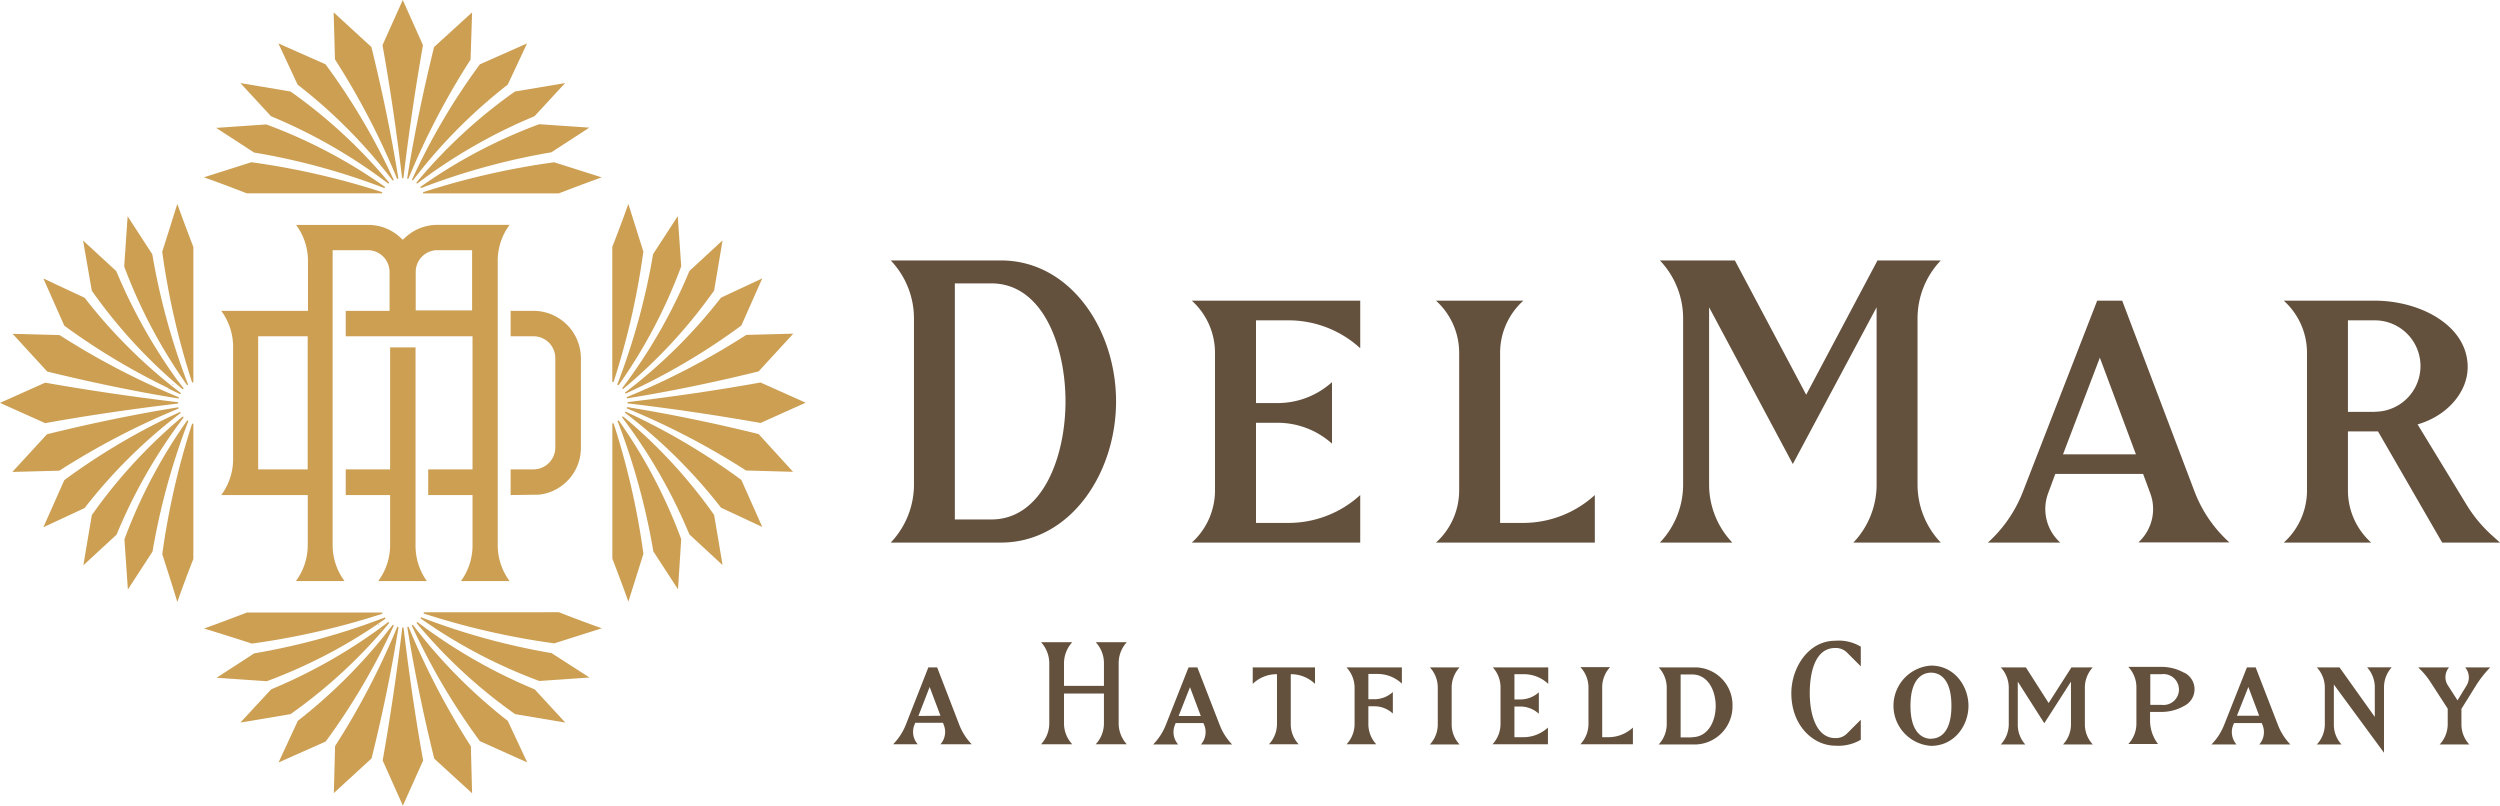 <?xml version="1.0" encoding="utf-8"?><svg id="Layer_1" data-name="Layer 1" xmlns="http://www.w3.org/2000/svg" viewBox="0 0 420.72 135.58"><defs><style>.cls-1{fill:#64513d;}.cls-2{fill:#cc9f53;}</style></defs><title>DelMarLogo_web_02</title><path class="cls-1" d="M195.18,113.76h-5.24a5.14,5.14,0,0,1,1.39,3.54v3.81h-6.72V117.3a5.25,5.25,0,0,1,1.39-3.54h-5.26a5.25,5.25,0,0,1,1.39,3.54v10.11a5.13,5.13,0,0,1-1.39,3.53H186a5.14,5.14,0,0,1-1.39-3.54v-5h6.72v5a5.14,5.14,0,0,1-1.39,3.54h5.24a5.17,5.17,0,0,1-1.37-3.51V117.28A5.18,5.18,0,0,1,195.18,113.76Z" transform="translate(-5.55 -5.69)"/><path class="cls-1" d="M207.05,118h-1.48l-3.82,9.67a9.85,9.85,0,0,1-2.15,3.31h4.23a3.13,3.13,0,0,1-.58-3.22l.15-.39h4.67l.16.39a3.17,3.17,0,0,1-.58,3.22h5.26a9.68,9.68,0,0,1-2.1-3.29Zm-3.15,8.18,1.91-4.84,1.82,4.84Z" transform="translate(-5.55 -5.69)"/><path class="cls-1" d="M163.26,118h-1.48L158,127.63a9.85,9.85,0,0,1-2.15,3.31H160a3.13,3.13,0,0,1-.58-3.22l.15-.39h4.67l.15.39a3.15,3.15,0,0,1-.57,3.22h5.26a9.68,9.68,0,0,1-2.1-3.29Zm-3.15,8.18L162,121.3l1.82,4.84Z" transform="translate(-5.55 -5.69)"/><path class="cls-1" d="M216.37,120.78a5.75,5.75,0,0,1,4-1.63h.08v8.38a5,5,0,0,1-1.35,3.41h5a4.94,4.94,0,0,1-1.33-3.39v-8.4h.08a5.78,5.78,0,0,1,4,1.63V118H216.37Z" transform="translate(-5.55 -5.69)"/><path class="cls-1" d="M233.51,121.38v6.15a5,5,0,0,1-1.35,3.41h5a5,5,0,0,1-1.33-3.39v-3h1a4.57,4.57,0,0,1,3.12,1.22v-3.62a4.6,4.6,0,0,1-3.12,1.21h-1v-4.25h1.54a5.93,5.93,0,0,1,4.1,1.63V118h-9.33A5,5,0,0,1,233.51,121.38Z" transform="translate(-5.55 -5.69)"/><path class="cls-1" d="M251.18,118h-5a5,5,0,0,1,1.33,3.4v6.19a4.94,4.94,0,0,1-1.33,3.39h5a4.94,4.94,0,0,1-1.33-3.39v-6.19A5,5,0,0,1,251.18,118Z" transform="translate(-5.55 -5.69)"/><path class="cls-1" d="M258.07,121.38v6.15a5,5,0,0,1-1.35,3.41h9.33v-2.81a6.05,6.05,0,0,1-4.1,1.62h-1.54v-5.16h1a4.59,4.59,0,0,1,3.11,1.22v-3.62a4.63,4.63,0,0,1-3.11,1.21h-1v-4.25H262a5.93,5.93,0,0,1,4.1,1.63V118h-9.33A5,5,0,0,1,258.07,121.38Z" transform="translate(-5.55 -5.69)"/><path class="cls-1" d="M275.18,129.75v-8.39a5,5,0,0,1,1.33-3.4h-5a5,5,0,0,1,1.36,3.42v6.15a5,5,0,0,1-1.36,3.41h8.84v-2.81a6.07,6.07,0,0,1-4.16,1.62Z" transform="translate(-5.55 -5.69)"/><path class="cls-1" d="M290.81,118h-6.13a5,5,0,0,1,1.36,3.42v6.15a5,5,0,0,1-1.36,3.41h6.13a6.41,6.41,0,0,0,6.3-6.47A6.34,6.34,0,0,0,290.81,118Zm-.53,11.79h-1.9v-10.6h1.9c2.74,0,4,2.76,4,5.32S293,129.75,290.28,129.75Z" transform="translate(-5.55 -5.69)"/><path class="cls-1" d="M314.4,113.52c-4.56,0-7.39,4.59-7.39,8.83,0,5.53,3.76,8.83,7.39,8.83a7.44,7.44,0,0,0,4.3-1v-3.37l-2.24,2.24a2.63,2.63,0,0,1-2.06.85c-3.16,0-4.29-3.91-4.29-7.58,0-2.28.42-7.58,4.29-7.58a2.67,2.67,0,0,1,2.06.85l2.24,2.24v-3.34l-.05,0A7.15,7.15,0,0,0,314.4,113.52Z" transform="translate(-5.55 -5.69)"/><path class="cls-1" d="M330.52,117.7a6.77,6.77,0,0,0,0,13.51c3.94,0,6.3-3.43,6.3-6.74S334.46,117.7,330.52,117.7Zm0,12.32c-1,0-3.46-.54-3.46-5.55s2.42-5.58,3.46-5.58,3.43.54,3.43,5.58S331.55,130,330.52,130Z" transform="translate(-5.55 -5.69)"/><path class="cls-1" d="M357.74,118h-3.59L350.31,124,346.48,118h-4.23a5,5,0,0,1,1.35,3.42v6.14a5,5,0,0,1-1.35,3.42h4.14a4.88,4.88,0,0,1-1.27-3.3v-7.28l4.46,7,4.49-7v7.18a4.94,4.94,0,0,1-1.33,3.39h5a4.94,4.94,0,0,1-1.33-3.39v-6.19A5,5,0,0,1,357.74,118Z" transform="translate(-5.55 -5.69)"/><path class="cls-1" d="M373.13,118.92a7.63,7.63,0,0,0-3.81-1h-5.6a5,5,0,0,1,1.36,3.42v6.15a5,5,0,0,1-1.36,3.41h5a6.52,6.52,0,0,1-1.34-3.89V125.5h1.9a7.63,7.63,0,0,0,3.81-1,3.12,3.12,0,0,0,0-5.63Zm-3.81,5.39h-1.9v-5.16h1.9a2.6,2.6,0,1,1,0,5.16Z" transform="translate(-5.55 -5.69)"/><path class="cls-1" d="M385.15,118h-1.47l-3.83,9.67a9.7,9.7,0,0,1-2.15,3.31h4.23a3.17,3.17,0,0,1-.58-3.22l.16-.39h4.67l.15.39a3.13,3.13,0,0,1-.58,3.22H391a9.83,9.83,0,0,1-2.1-3.29ZM382,126.14l1.92-4.84,1.82,4.84Z" transform="translate(-5.55 -5.69)"/><path class="cls-1" d="M405.2,121.34v5L399.26,118h-3.82a5,5,0,0,1,1.35,3.42v6.14a5,5,0,0,1-1.35,3.42h4.17a4.86,4.86,0,0,1-1.3-3.32v-6.78l.14.2,8.3,11.29v-11a5,5,0,0,1,1.3-3.38H403.9A5,5,0,0,1,405.2,121.34Z" transform="translate(-5.55 -5.69)"/><path class="cls-1" d="M420.68,121l-1.56,2.55L417.48,121a2.53,2.53,0,0,1,.22-3h-5.2l.39.39a12.61,12.61,0,0,1,1.72,2.14l2.86,4.42v2.61a5,5,0,0,1-1.36,3.42h5a4.94,4.94,0,0,1-1.33-3.39v-2.61l2.41-3.87a18.79,18.79,0,0,1,2.44-3.11h-4.23A2.62,2.62,0,0,1,420.68,121Z" transform="translate(-5.55 -5.69)"/><path class="cls-1" d="M193.37,73.24c0-12.14-7.74-23.72-19.38-23.72H155.45a14.15,14.15,0,0,1,3.91,9.77V87.2A14.15,14.15,0,0,1,155.45,97H174C185.63,97,193.37,85.39,193.37,73.24Zm-21,19.87h-6.13V53.38h6.13c8.66,0,12.49,10.53,12.49,19.86S181,93.11,172.38,93.11Z" transform="translate(-5.55 -5.69)"/><path class="cls-1" d="M206.12,97h28.34V89a17.89,17.89,0,0,1-12.08,4.69h-5.46V76.84h3.63a13.7,13.7,0,0,1,9.16,3.51V70a13.66,13.66,0,0,1-9.16,3.52h-3.63V59.6h5.46a17.89,17.89,0,0,1,12.08,4.69v-8H206.12a11.83,11.83,0,0,1,3.9,8.78V88.2A11.83,11.83,0,0,1,206.12,97Z" transform="translate(-5.55 -5.69)"/><path class="cls-1" d="M247.21,97h26.73V89a17.89,17.89,0,0,1-12.08,4.69H258V65.07a11.81,11.81,0,0,1,3.91-8.78H247.21a11.83,11.83,0,0,1,3.9,8.78V88.2A11.83,11.83,0,0,1,247.21,97Z" transform="translate(-5.55 -5.69)"/><path class="cls-1" d="M332.16,49.52H321.51l-12,22.6-12-22.6H284.89a14.14,14.14,0,0,1,3.91,9.76V87.2A14.15,14.15,0,0,1,284.89,97h12.19a14.15,14.15,0,0,1-3.91-9.77V57.4l14.09,26.38,14.1-26.38V87.2A14.15,14.15,0,0,1,317.45,97h14.71a14.15,14.15,0,0,1-3.91-9.77V59.28A14.14,14.14,0,0,1,332.16,49.52Z" transform="translate(-5.55 -5.69)"/><path class="cls-1" d="M350.23,88.69l1.2-3.24h14.78l1.2,3.24a7.6,7.6,0,0,1-2,8.28h15.32a22.09,22.09,0,0,1-5.88-8.6L362.69,56.29h-4.21L346,88.39A22.48,22.48,0,0,1,340.09,97h12.18A7.6,7.6,0,0,1,350.23,88.69Zm8.7-22.81L365,82.15H352.73Z" transform="translate(-5.55 -5.69)"/><path class="cls-1" d="M420.58,90.53,412.4,77.11c5-1.44,8.43-5.44,8.43-9.65,0-7-8-11.17-15.63-11.17H389.88a11.81,11.81,0,0,1,3.91,8.78V88.2A11.8,11.8,0,0,1,389.88,97h14.71a11.8,11.8,0,0,1-3.91-8.77V78.29h5.06L416.54,97h9.73l-1.37-1.23A23.28,23.28,0,0,1,420.58,90.53ZM405.2,75h-4.52V59.6h4.52a7.69,7.69,0,1,1,0,15.38Z" transform="translate(-5.55 -5.69)"/><path class="cls-2" d="M35.6,69.92c.06,0,.09,0,0,0h0s0,0,0,0Z" transform="translate(-5.55 -5.69)"/><polygon class="cls-2" points="30.09 64.18 30.09 64.18 30.09 64.18 30.09 64.18"/><path class="cls-2" d="M35.64,69.87h-.07l0,0Z" transform="translate(-5.55 -5.69)"/><path class="cls-2" d="M35.6,69.92s0,0,0,0l0,0Z" transform="translate(-5.55 -5.69)"/><polygon class="cls-2" points="28.4 65.39 28.41 65.39 28.41 65.39 28.4 65.39"/><path class="cls-2" d="M34,71.08l-.09,0-.08.07a.12.12,0,0,0,.16,0v0Z" transform="translate(-5.55 -5.69)"/><path class="cls-2" d="M34,71.08v0Z" transform="translate(-5.55 -5.69)"/><path class="cls-2" d="M34.73,70.3h0a.11.11,0,0,1,0,.08.08.08,0,0,1,0,.05A.09.09,0,0,0,34.73,70.3Z" transform="translate(-5.55 -5.69)"/><path class="cls-2" d="M34.53,70.41a.1.1,0,0,0,.15,0h0a.1.1,0,0,0,0-.06.11.11,0,0,0,0-.08Z" transform="translate(-5.55 -5.69)"/><path class="cls-2" d="M34.68,70.43a.08.08,0,0,0,0-.05.1.1,0,0,1,0,.06Z" transform="translate(-5.55 -5.69)"/><path class="cls-2" d="M69.24,110.76s0-.09-.11-.09h0A.12.12,0,0,1,69.24,110.76Z" transform="translate(-5.55 -5.69)"/><polygon class="cls-2" points="63.7 105.09 63.7 105.09 63.7 105.09 63.7 105.09"/><path class="cls-2" d="M69.17,110.91a.12.12,0,0,0,.08-.14.11.11,0,0,0-.11-.09Z" transform="translate(-5.55 -5.69)"/><path class="cls-2" d="M69.24,110.76h0Z" transform="translate(-5.55 -5.69)"/><path class="cls-2" d="M69.14,110.68h0a.11.11,0,0,1,.11.09h0A.12.12,0,0,0,69.14,110.68Z" transform="translate(-5.55 -5.69)"/><polygon class="cls-2" points="64.82 106.68 64.82 106.68 64.82 106.68 64.82 106.68"/><path class="cls-2" d="M70.21,112.35h0a.11.11,0,0,1,.12,0l0,0A.11.11,0,0,0,70.21,112.35Z" transform="translate(-5.55 -5.69)"/><path class="cls-2" d="M70.37,112.37l0,0a.11.11,0,0,0-.12,0l.16.15a0,0,0,0,1,0,0A.12.12,0,0,0,70.37,112.37Z" transform="translate(-5.55 -5.69)"/><polygon class="cls-2" points="64.82 106.68 64.81 106.68 64.82 106.68 64.82 106.68"/><path class="cls-2" d="M70.37,112.37h0l0,0,0,0Z" transform="translate(-5.55 -5.69)"/><path class="cls-2" d="M75.48,97.43V64.15H71.2V84.68H63.73V89H71.2v8.48a10.15,10.15,0,0,1-2,6h8.19A10.16,10.16,0,0,1,75.48,97.43Z" transform="translate(-5.55 -5.69)"/><path class="cls-2" d="M42.78,89H57.34v8.48a10.16,10.16,0,0,1-2,6h8.19a10.16,10.16,0,0,1-2-6V47.79h5.91a3.68,3.68,0,0,1,3.67,3.67V58H63.73v4.28H85.07v22.4H77.61V89h7.46v8.48a10.15,10.15,0,0,1-1.95,6h8.19a10.16,10.16,0,0,1-2-6V49.53a10.12,10.12,0,0,1,2-6H79.15a7.92,7.92,0,0,0-5.4,2.13l-.42.38-.41-.38a7.94,7.94,0,0,0-5.14-2.12H55.38a10.16,10.16,0,0,1,2,6V58L42.78,58a10.16,10.16,0,0,1,2,6V82.94A10.12,10.12,0,0,1,42.78,89ZM75.51,51.44a3.66,3.66,0,0,1,3.65-3.65H85V57.93H75.51ZM49,62.28h8.33v22.4H49Z" transform="translate(-5.55 -5.69)"/><path class="cls-2" d="M95.35,84.68H91.48V89l4.76-.06A7.93,7.93,0,0,0,103.31,81V66a8,8,0,0,0-8-8H91.48v4.28h3.87A3.67,3.67,0,0,1,99,66V81A3.68,3.68,0,0,1,95.35,84.68Z" transform="translate(-5.55 -5.69)"/><path class="cls-2" d="M72.35,35.72a.12.12,0,0,0,.23-.06C71.39,28.26,69.87,21,68.05,13.6L61.7,7.77l.22,7.91A124.73,124.73,0,0,1,72.35,35.72Z" transform="translate(-5.55 -5.69)"/><path class="cls-2" d="M69.76,38.23a.12.12,0,0,0,0-.24,128,128,0,0,0-21.9-5l-8,2.54c2.29.79,5.95,2.2,7.24,2.7Z" transform="translate(-5.55 -5.69)"/><path class="cls-2" d="M71.57,36a.11.11,0,0,0,.2-.11A109.42,109.42,0,0,0,60.33,16.51L52.4,13l3.24,6.94A87.16,87.16,0,0,1,71.57,36Z" transform="translate(-5.55 -5.69)"/><path class="cls-2" d="M70.83,36.54c.11.09.26-.06.17-.16A85.81,85.81,0,0,0,54.44,21.09L46,19.67l5.16,5.58A89.06,89.06,0,0,1,70.83,36.54Z" transform="translate(-5.55 -5.69)"/><path class="cls-2" d="M70.18,37.32a.12.12,0,0,0,.11-.21A86.61,86.61,0,0,0,50.37,26.63l-8.44.58,6.38,4.15A113.3,113.3,0,0,1,70.18,37.32Z" transform="translate(-5.55 -5.69)"/><path class="cls-2" d="M74.3,35.72a124.8,124.8,0,0,1,10.44-20L85,7.77,78.6,13.6C76.78,21,75.27,28.26,74.08,35.66,74.05,35.79,74.25,35.84,74.3,35.72Z" transform="translate(-5.55 -5.69)"/><path class="cls-2" d="M76.86,38a.12.12,0,0,0,0,.24H99.57c1.29-.5,5-1.91,7.24-2.7l-8-2.54A127.77,127.77,0,0,0,76.86,38Z" transform="translate(-5.55 -5.69)"/><path class="cls-2" d="M75.08,36A87.8,87.8,0,0,1,91,19.93s3-6.4,3.25-6.94l-7.94,3.52A109.33,109.33,0,0,0,74.89,35.92.11.11,0,0,0,75.08,36Z" transform="translate(-5.55 -5.69)"/><path class="cls-2" d="M75.66,36.38a.11.11,0,0,0,.16.16A89.38,89.38,0,0,1,95.5,25.25l5.15-5.58-8.44,1.42A85.73,85.73,0,0,0,75.66,36.38Z" transform="translate(-5.55 -5.69)"/><path class="cls-2" d="M76.36,37.11a.12.12,0,0,0,.11.21,113.7,113.7,0,0,1,21.87-6l6.39-4.15-8.44-.58A86.69,86.69,0,0,0,76.36,37.11Z" transform="translate(-5.55 -5.69)"/><path class="cls-2" d="M73.33,35.69a.13.13,0,0,0,.12-.11c.88-7.41,2-15,3.28-22.29l-3.4-7.6-3.41,7.6c1.32,7.33,2.41,14.88,3.29,22.29A.12.12,0,0,0,73.33,35.69Z" transform="translate(-5.55 -5.69)"/><path class="cls-2" d="M111.1,72.49a.12.12,0,0,0,.06.23c7.4-1.2,14.69-2.71,22.06-4.53l5.83-6.35-7.91.21A124.8,124.8,0,0,1,111.1,72.49Z" transform="translate(-5.55 -5.69)"/><path class="cls-2" d="M108.82,69.93a126.83,126.83,0,0,0,5-21.9L111.29,40c-.79,2.29-2.2,6-2.7,7.24V69.89A.12.12,0,0,0,108.82,69.93Z" transform="translate(-5.55 -5.69)"/><path class="cls-2" d="M110.79,71.71a.11.11,0,0,0,.11.19,108.73,108.73,0,0,0,19.41-11.43l3.52-7.93-6.94,3.24A87.8,87.8,0,0,1,110.79,71.71Z" transform="translate(-5.55 -5.69)"/><path class="cls-2" d="M110.44,71.13a85.73,85.73,0,0,0,15.29-16.55s1.12-6.64,1.42-8.44l-5.58,5.15A89.39,89.39,0,0,1,110.27,71,.12.12,0,0,0,110.44,71.13Z" transform="translate(-5.55 -5.69)"/><path class="cls-2" d="M109.71,70.43a86.61,86.61,0,0,0,10.48-19.92l-.58-8.45-4.15,6.39a113.5,113.5,0,0,1-6,21.87A.12.12,0,0,0,109.71,70.43Z" transform="translate(-5.55 -5.69)"/><path class="cls-2" d="M133.22,78.74c-7.37-1.82-14.66-3.33-22.06-4.53a.12.12,0,0,0-.06.23,125.54,125.54,0,0,1,20,10.43l7.91.22Z" transform="translate(-5.55 -5.69)"/><path class="cls-2" d="M113.83,98.89a126.72,126.72,0,0,0-5-21.89.12.12,0,0,0-.23,0V99.7c.5,1.29,1.91,5,2.7,7.24Z" transform="translate(-5.55 -5.69)"/><path class="cls-2" d="M130.31,86.46A109.42,109.42,0,0,0,110.9,75a.11.11,0,0,0-.11.2,87.48,87.48,0,0,1,16.1,15.93l6.94,3.24Z" transform="translate(-5.55 -5.69)"/><path class="cls-2" d="M127.15,100.79c-.3-1.8-1.42-8.44-1.42-8.44A85.43,85.43,0,0,0,110.44,75.8a.12.12,0,0,0-.17.16,89.53,89.53,0,0,1,11.3,19.67Z" transform="translate(-5.55 -5.69)"/><path class="cls-2" d="M120.19,96.42A86.61,86.61,0,0,0,109.71,76.5a.12.12,0,0,0-.21.11,113.3,113.3,0,0,1,6,21.87l4.15,6.39Z" transform="translate(-5.55 -5.69)"/><path class="cls-2" d="M133.54,70.06c-7.34,1.32-14.89,2.41-22.3,3.29a.11.11,0,0,0-.11.11.12.12,0,0,0,.11.12c7.41.88,15,2,22.3,3.29l7.59-3.41Z" transform="translate(-5.55 -5.69)"/><path class="cls-2" d="M74.1,111.3c1.2,7.39,2.71,14.69,4.53,22.06L85,139.19l-.21-7.91a125.22,125.22,0,0,1-10.44-20A.12.12,0,0,0,74.1,111.3Z" transform="translate(-5.55 -5.69)"/><path class="cls-2" d="M76.93,108.73a.12.12,0,0,0,0,.23,126.83,126.83,0,0,0,21.9,5c1.86-.6,6.71-2.12,8-2.54-2.28-.79-6-2.21-7.23-2.7Z" transform="translate(-5.55 -5.69)"/><path class="cls-2" d="M94.28,134,91,127a87.83,87.83,0,0,1-15.93-16.11.12.12,0,0,0-.2.11,109.84,109.84,0,0,0,11.44,19.42Z" transform="translate(-5.55 -5.69)"/><path class="cls-2" d="M95.53,121.7a89,89,0,0,1-19.68-11.29.12.12,0,0,0-.16.17,86,86,0,0,0,16.55,15.29l8.44,1.42Z" transform="translate(-5.55 -5.69)"/><path class="cls-2" d="M98.37,115.6a114,114,0,0,1-21.87-6,.11.11,0,0,0-.11.2,86.61,86.61,0,0,0,19.92,10.49l8.45-.58Z" transform="translate(-5.55 -5.69)"/><path class="cls-2" d="M72.61,111.3a.12.12,0,0,0-.23-.06,125.22,125.22,0,0,1-10.44,20l-.21,7.91,6.35-5.83C69.9,126,71.41,118.69,72.61,111.3Z" transform="translate(-5.55 -5.69)"/><path class="cls-2" d="M47.92,114a126.83,126.83,0,0,0,21.9-5,.12.12,0,0,0,0-.23H47.11c-1.28.49-5,1.91-7.23,2.7C41.21,111.85,46.06,113.37,47.92,114Z" transform="translate(-5.55 -5.69)"/><path class="cls-2" d="M71.8,111a.12.12,0,0,0-.2-.11c-.4.53-.8,1-1.21,1.57,0,0,0,0,0,0h0A89.59,89.59,0,0,1,55.67,127L52.43,134l7.93-3.52A109.84,109.84,0,0,0,71.8,111Z" transform="translate(-5.55 -5.69)"/><path class="cls-2" d="M70.39,112.49a0,0,0,0,0,0,0h0S70.38,112.5,70.39,112.49Z" transform="translate(-5.55 -5.69)"/><path class="cls-2" d="M46,127.29l8.44-1.42A86,86,0,0,0,71,110.58a.12.12,0,0,0-.16-.17A89,89,0,0,1,51.18,121.7Zm23.66-15.67,0,0a.13.13,0,0,1,0,.15l-.11-.2a.08.08,0,0,1,.08,0,.09.09,0,0,0-.09,0h0A.11.11,0,0,1,69.69,111.62Z" transform="translate(-5.55 -5.69)"/><path class="cls-2" d="M69.65,111.59s0,0,0,0a.11.11,0,0,0-.13,0h0A.09.09,0,0,1,69.65,111.59Z" transform="translate(-5.55 -5.69)"/><path class="cls-2" d="M69.65,111.59a.08.08,0,0,0-.08,0l.11.2a.13.13,0,0,0,0-.15l0,0,0,0A.13.13,0,0,0,69.65,111.59Z" transform="translate(-5.55 -5.69)"/><path class="cls-2" d="M69.65,111.59a.13.13,0,0,1,.06,0l0,0S69.67,111.59,69.65,111.59Z" transform="translate(-5.55 -5.69)"/><path class="cls-2" d="M70.21,109.64a114,114,0,0,1-21.87,6L42,119.75l8.45.58a86.61,86.61,0,0,0,19.92-10.49A.11.11,0,0,0,70.21,109.64Z" transform="translate(-5.55 -5.69)"/><path class="cls-2" d="M73.35,141.27l3.41-7.6c-1.32-7.33-2.41-14.88-3.29-22.29a.11.11,0,0,0-.12-.11.1.1,0,0,0-.11.11c-.88,7.41-2,15-3.29,22.29Z" transform="translate(-5.55 -5.69)"/><path class="cls-2" d="M35.52,74.24c-7.4,1.19-14.69,2.71-22.06,4.53L7.63,85.11l7.91-.21a125.15,125.15,0,0,1,20-10.43A.12.12,0,0,0,35.52,74.24Z" transform="translate(-5.55 -5.69)"/><path class="cls-2" d="M35.39,107c.79-2.29,2.2-6,2.7-7.24V77.06a.12.12,0,0,0-.23,0,127,127,0,0,0-5,21.9C33.45,100.79,35,105.64,35.39,107Z" transform="translate(-5.55 -5.69)"/><path class="cls-2" d="M35.9,75.24c.1-.08,0-.25-.11-.19A109.48,109.48,0,0,0,16.37,86.49l-3.52,7.93,6.94-3.24A87.59,87.59,0,0,1,35.9,75.24Z" transform="translate(-5.55 -5.69)"/><path class="cls-2" d="M36.41,76c.08-.11-.06-.26-.17-.17A86.13,86.13,0,0,0,21,92.38s-1.12,6.64-1.42,8.44l5.59-5.16A88.67,88.67,0,0,1,36.41,76Z" transform="translate(-5.55 -5.69)"/><path class="cls-2" d="M37,76.52A86.9,86.9,0,0,0,26.49,96.45l.58,8.44,4.15-6.38a114.33,114.33,0,0,1,6-21.88A.11.11,0,0,0,37,76.52Z" transform="translate(-5.55 -5.69)"/><path class="cls-2" d="M35.52,72.74a.11.11,0,0,0,.06-.22,126,126,0,0,1-20-10.44l-7.91-.21,5.83,6.35C20.83,70,28.12,71.55,35.52,72.74Zm-2.07-1a.11.11,0,0,1,0,.15.11.11,0,0,0,0-.15l0,0Z" transform="translate(-5.55 -5.69)"/><path class="cls-2" d="M33.47,71.84a.11.11,0,0,0,0-.15l0,0,0,0A.11.11,0,0,1,33.47,71.84Z" transform="translate(-5.55 -5.69)"/><path class="cls-2" d="M38.09,69.92V47.25c-.5-1.29-1.91-5-2.7-7.24-.42,1.34-1.94,6.19-2.54,8.05a127,127,0,0,0,5,21.9A.12.12,0,0,0,38.09,69.92Z" transform="translate(-5.55 -5.69)"/><path class="cls-2" d="M33.87,71,34,71a.06.06,0,0,1,0,0,.06.06,0,0,0,0,0h0a.14.14,0,0,1,0,.14c.61.29,1.22.58,1.83.85.12.06.21-.11.11-.19A87.59,87.59,0,0,1,19.79,55.8l-6.94-3.24,3.52,7.94A112.22,112.22,0,0,0,33.87,71Z" transform="translate(-5.55 -5.69)"/><path class="cls-2" d="M34,70.94h0a.06.06,0,0,1,0,0,.14.14,0,0,1,0,.09h0A.14.14,0,0,0,34,70.94Z" transform="translate(-5.55 -5.69)"/><path class="cls-2" d="M34,71a.06.06,0,0,0,0,0l-.09.09.09,0A.14.14,0,0,0,34,71Z" transform="translate(-5.55 -5.69)"/><path class="cls-2" d="M34,71.08h0A.14.14,0,0,0,34,71,.14.14,0,0,1,34,71.08Z" transform="translate(-5.55 -5.69)"/><path class="cls-2" d="M36.24,71.16a.12.12,0,0,0,.17-.16c-.28-.36-.54-.72-.81-1.08h0a.27.27,0,0,1-.12,0s-.06,0-.07,0l.16,0A91.34,91.34,0,0,1,25.12,51.32l-5.59-5.15L21,54.61A86,86,0,0,0,36.24,71.16Z" transform="translate(-5.55 -5.69)"/><polygon class="cls-2" points="30.05 64.23 30.05 64.23 30.05 64.23 30.05 64.23"/><path class="cls-2" d="M35.48,70a.27.27,0,0,0,.12,0h0a.27.27,0,0,1-.12,0,.27.27,0,0,0,.12,0h0l0,0-.16,0S35.46,69.94,35.48,70Z" transform="translate(-5.55 -5.69)"/><polygon class="cls-2" points="30.05 64.23 30.05 64.23 30.05 64.23 30.05 64.23 30.05 64.23"/><path class="cls-2" d="M37.18,70.35a114.43,114.43,0,0,1-6-21.87l-4.15-6.39-.58,8.44A86.9,86.9,0,0,0,37,70.46.11.11,0,0,0,37.18,70.35Z" transform="translate(-5.55 -5.69)"/><path class="cls-2" d="M35.44,73.61a.12.12,0,0,0,.11-.12.13.13,0,0,0-.11-.12c-7.41-.88-15-2-22.29-3.28l-7.6,3.4,7.6,3.41C20.48,75.58,28,74.49,35.44,73.61Z" transform="translate(-5.55 -5.69)"/></svg>